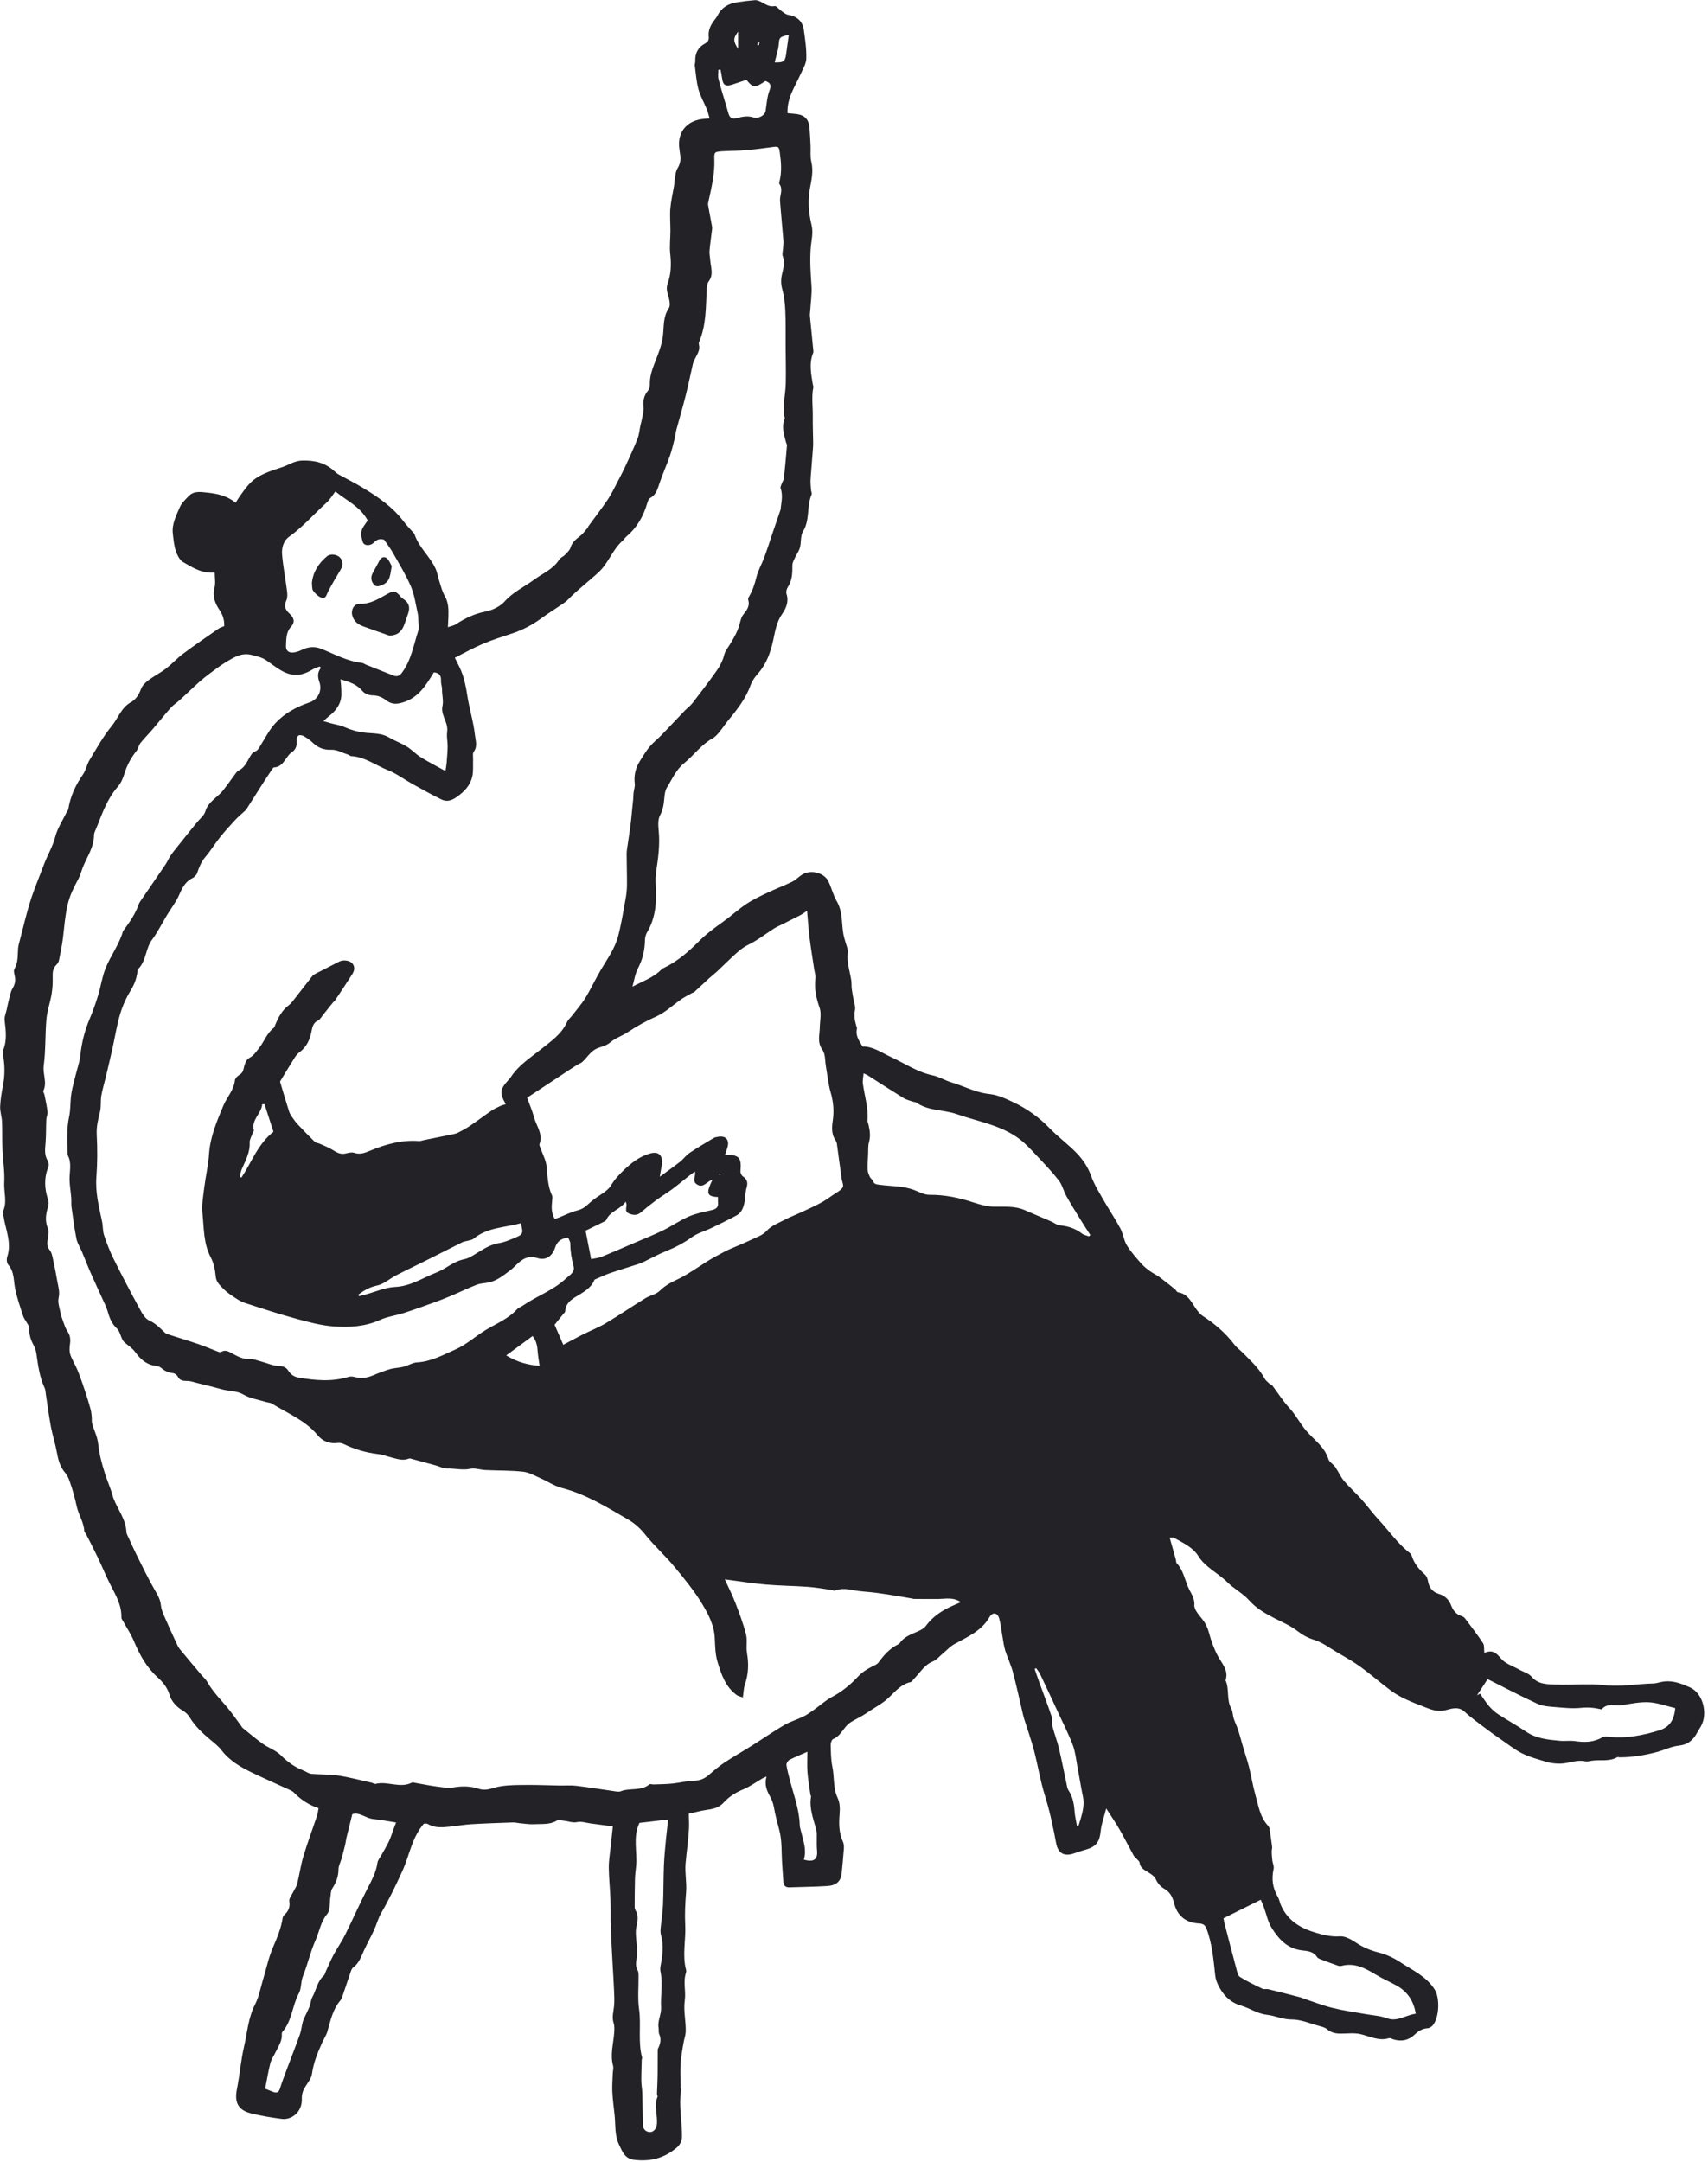 <?xml version="1.0" encoding="UTF-8" standalone="no"?><svg xmlns="http://www.w3.org/2000/svg" xmlns:xlink="http://www.w3.org/1999/xlink" fill="#222227" height="1501.1" preserveAspectRatio="xMidYMid meet" version="1" viewBox="-0.1 -0.1 1186.2 1501.1" width="1186.2" zoomAndPan="magnify"><g id="change1_1"><path d="m438.965,685.141c6.905-3.78,14.609-6.209,20.301-12.052.573-.588,1.408-.954,2.169-1.322,9.255-4.477,16.994-11.369,24.012-18.374,5.246-5.236,10.911-9.351,16.785-13.542,5.446-3.885,10.393-8.49,15.946-12.199,4.602-3.073,9.688-5.47,14.704-7.862,5.627-2.682,11.501-4.849,17.098-7.587,2.541-1.243,4.59-3.451,7.007-4.995,5.72-3.653,15.073-1.494,18.127,4.481,2.284,4.469,3.321,9.617,5.856,13.906,4.304,7.283,3.298,15.384,4.684,23.109.296,1.65.868,3.249,1.274,4.881.652,2.623,2.061,5.351,1.752,7.863-.816,6.63,1.4,12.713,2.397,19.02.312,1.974.134,4.021.366,6.014.27,2.315.751,4.605,1.129,6.908.435,2.648,1.642,5.471,1.106,7.908-.853,3.882-.084,7.324.894,10.894.179.654.62,1.378.478,1.956-1.193,4.848,1.492,8.464,3.915,12.414,7.276-.061,13.133,4.27,19.532,7.218,9.624,4.435,18.456,10.567,29.121,12.815,4.565.962,8.745,3.628,13.265,4.959,8.707,2.564,16.71,7.049,26.082,8,5.874.596,11.708,3.33,17.161,5.939,9.235,4.417,17.47,10.313,24.681,17.777,5.985,6.194,13.097,11.302,19.044,17.528,4.257,4.457,7.694,9.652,9.888,15.753,2.086,5.799,5.448,11.171,8.526,16.573,3.77,6.615,8.071,12.937,11.666,19.64,1.97,3.674,2.393,8.215,4.531,11.75,2.749,4.545,6.401,8.573,9.898,12.621,1.736,2.01,3.894,3.706,6.047,5.291,2.147,1.582,4.634,2.703,6.781,4.285,3.653,2.692,7.173,5.565,10.71,8.411.784.631,1.323,2,2.115,2.122,7.91,1.223,9.843,8.544,14.077,13.509.87,1.02,1.803,2.069,2.913,2.79,8.491,5.515,16.105,11.946,22.241,20.094,1.612,2.141,3.955,3.715,5.849,5.661,5.384,5.532,11.233,10.66,14.938,17.646.757,1.428,2.177,2.529,3.388,3.68.6.57,1.627.751,2.105,1.378,3.911,5.136,7.329,10.717,11.704,15.409,4.47,4.794,7.361,10.626,11.554,15.641,5.382,6.438,12.984,11.315,15.682,20.027.65,2.1,3.349,3.483,4.726,5.46,2.185,3.138,3.696,6.797,6.134,9.695,3.767,4.479,8.211,8.382,12.117,12.754,4.096,4.585,7.682,9.634,11.87,14.127,7.152,7.674,13.1,16.479,21.497,22.994.641.497,1.262,1.245,1.499,2,1.68,5.341,4.959,9.477,9.136,13.109,1.132.984,1.876,2.793,2.133,4.335.768,4.611,3.015,7.744,7.6,9.115,4.136,1.237,6.979,3.881,8.528,7.981,1.304,3.451,3.381,6.227,7.161,7.385.918.281,1.912.894,2.48,1.648,4.254,5.647,8.592,11.248,12.477,17.144,1.048,1.591.628,4.151.957,6.889,5.564-2.576,8.267-.091,11.612,3.914,2.94,3.521,8.181,5.135,12.434,7.541,2.925,1.655,6.661,2.574,8.698,4.962,4.781,5.605,11.177,5.268,17.217,5.512,11.135.449,22.416-.869,33.423.403,11.467,1.325,22.542-.923,33.801-1.152,2.668-.054,5.299-1.173,7.982-1.435,6.309-.616,12.164,1.679,17.638,4.153,9.32,4.211,12.439,18.389,7.661,26.903-.825,1.47-1.8,2.857-2.582,4.348-2.769,5.284-6.541,8.548-12.981,9.202-4.95.502-9.681,2.933-14.574,4.268-8.643,2.359-17.44,3.815-26.433,3.823-.506 0-1.146-.33-1.499-.123-5.617,3.289-11.92,1.577-17.854,2.501-1.503.234-3.117.71-4.53.396-5.92-1.314-11.424,1.511-17.261,1.598-3.678.055-6.995-.392-10.313-1.415-5.473-1.689-11.12-3.151-16.196-5.7-5.252-2.637-9.939-6.414-14.82-9.77-3.473-2.388-6.915-4.831-10.269-7.383-4.983-3.79-10.158-7.395-14.725-11.644-4.3-4.001-9.051-2.291-13.172-1.242-4.937,1.257-8.993.132-13.256-1.561-4.866-1.932-9.803-3.725-14.532-5.952-3.651-1.719-7.26-3.707-10.484-6.116-7.552-5.641-14.641-11.918-22.336-17.345-6.482-4.571-13.649-8.158-20.322-12.475-3.419-2.212-6.771-4.205-10.741-5.418-4.121-1.26-7.875-3.316-11.457-6.109-4.604-3.59-10.21-5.929-15.475-8.631-6.643-3.41-12.969-6.935-18.132-12.746-4.291-4.829-10.476-7.93-15.091-12.529-6.44-6.417-15.115-10.12-20.217-18.291-3.788-6.066-10.753-9.067-16.925-12.561-.606-.343-1.575-.046-2.857-.046.439,1.531.751,2.603,1.054,3.677,1.09,3.865,2.187,7.728,3.258,11.598.222.803.063,1.9.551,2.413,4.452,4.683,5.544,10.976,7.932,16.608,1.695,3.997,4.689,7.301,4.348,12.529-.207,3.175,3.205,6.856,5.571,9.852,2.271,2.877,3.643,5.787,4.605,9.376,1.494,5.569,3.416,11.01,6.239,16.298,2.641,4.948,7.653,9.907,5.266,16.711,2.823,6.24.519,13.491,3.995,19.684,1.111,1.98.968,4.625,1.69,6.872.867,2.696,2.186,5.246,3.056,7.94,1.291,3.997,2.338,8.072,3.526,12.103,1.356,4.601,2.926,9.146,4.088,13.794,1.593,6.374,2.595,12.906,4.389,19.218,2.082,7.33,3.093,15.167,8.585,21.153.548.597,1.059,1.404,1.185,2.18.69,4.221,1.309,8.456,1.824,12.702.131,1.078-.335,2.217-.303,3.322.059,2.06.204,4.126.459,6.171.242,1.942,1.299,4.003.903,5.766-1.56,6.952-.737,13.359,2.918,19.501,1.013,1.703,1.324,3.809,2.116,5.661,4.58,10.712,13.533,16.044,24.1,19.173,5.457,1.616,10.831,2.991,16.856,2.556,3.766-.272,8.15,2.316,11.592,4.615,4.903,3.275,10.022,5.256,15.714,6.711,5.142,1.314,10.244,3.705,14.683,6.648,8.459,5.609,18.068,9.729,23.884,18.957,3.605,5.72,3.267,18.896-1.157,24.684-.837,1.096-2.46,2.143-3.776,2.216-3.686.206-6.494,2.027-8.937,4.362-4.24,4.055-9.05,4.978-14.526,3.459-1.142-.317-2.436-1.192-3.39-.906-7.051,2.112-13.133-1.266-19.634-2.81-4.445-1.056-9.313-.372-13.992-.393-3.457-.016-6.56-.651-9.35-3.045-1.435-1.231-3.587-1.758-5.503-2.272-6.328-1.698-12.707-4.534-19.048-4.486-6.231.048-11.46-2.63-17.178-3.268-6.681-.745-11.94-4.6-18.078-6.387-7.642-2.226-12.703-7.604-16.01-14.656-.911-1.943-1.604-4.105-1.839-6.229-1.226-11.098-2.085-22.211-6.173-32.82-1.398-3.628-4.227-3.181-6.614-3.443-8.195-.901-13.654-5.59-15.703-13.745-.999-3.977-2.605-7.681-6.474-9.935-2.815-1.64-4.96-3.836-6.344-7.019-.783-1.8-2.867-3.212-4.648-4.359-2.824-1.818-6.082-3.01-6.565-7.058-.102-.856-1.115-1.63-1.771-2.388-.768-.888-1.824-1.596-2.373-2.593-3.33-6.038-6.415-12.215-9.852-18.19-2.667-4.636-5.727-9.045-9.193-14.462-1.412,5.576-3.322,10.609-3.841,15.782-.701,6.979-2.9,10.565-9.545,12.571-2.906.877-5.824,1.732-8.679,2.756-6.956,2.494-11.352.283-12.713-6.983-2.111-11.261-4.435-22.412-7.89-33.394-3.177-10.1-4.774-20.687-7.472-30.952-1.969-7.489-4.611-14.8-6.92-22.2-.455-1.458-.78-2.957-1.131-4.445-2.208-9.348-4.203-18.753-6.688-28.026-1.341-5.007-3.687-9.737-5.247-14.697-.954-3.034-1.306-6.262-1.874-9.412-.781-4.337-1.167-8.78-2.359-12.998-1.119-3.962-4.627-4.493-6.626-.977-5.573,9.8-15.361,13.813-24.495,18.89-2.906,1.615-5.252,4.234-7.859,6.388-2.345,1.936-4.415,4.56-7.105,5.653-6.051,2.461-8.928,7.997-13.188,12.18-.722.709-1.301,1.934-2.123,2.115-8.058,1.767-12.228,8.736-18.183,13.303-2.929,2.246-6.177,4.074-9.28,6.093-1.986,1.292-3.923,2.665-5.964,3.864-2.718,1.596-5.582,2.951-8.25,4.622-1.37.858-2.596,2.057-3.633,3.312-2.558,3.095-4.48,6.705-8.585,8.367-.986.399-1.75,2.661-1.712,4.041.139,5.059.142,10.214,1.158,15.134,1.495,7.238.396,14.819,3.739,21.877,1.615,3.41,1.594,7.506,1.26,11.724-.476,6.012-.441,12.463,2.289,18.359.658,1.42.842,3.218.733,4.807-.391,5.713-.99,11.411-1.529,17.114-.522,5.524-3.486,8.561-9.863,8.984-8.765.581-17.566.605-26.348.947-2.777.108-4.102-1.192-4.295-3.823-.308-4.205-.571-8.414-.855-12.621-.524-7.749.014-15.778-1.928-23.153-1.412-5.359-2.859-10.668-3.806-16.148-.422-2.442-1.325-4.912-2.527-7.083-2.335-4.216-4.239-8.432-2.555-14.146-1.612.745-2.336,1.014-2.995,1.395-4.382,2.54-8.542,5.608-13.179,7.526-5.314,2.198-9.897,5.081-13.746,9.298-2.886,3.162-6.659,4.251-10.839,4.828-4.783.661-9.475,1.983-13.239,2.806.06,3.924.294,7.141.12,10.335-.436,8.038-1.645,16.036-2.355,24.034-.608,6.84.893,13.349.355,20.035-.607,7.55-1.011,15.182-.612,22.731.552,10.421-2.172,20.891.577,31.255.167.629.158,1.404-.048,2.018-2.121,6.318.071,12.85-.825,19.094-1.073,7.479.903,14.653.633,21.966-.085,2.313-.944,4.59-1.373,6.898-.513,2.759-1.011,5.525-1.395,8.304-.386,2.792-.817,5.6-.882,8.409-.112,4.811.03,9.628.107,14.441.013.825.448,1.681.323,2.465-1.692,10.613.644,21.139.65,31.714.002,3.292-1.133,5.923-3.593,8.062-8.633,7.505-18.689,9.973-29.877,8.515-6.275-.818-8.021-5.763-10.321-10.613-3.117-6.573-2.299-13.539-3.023-20.357-.571-5.381-1.315-10.755-1.59-16.152-.214-4.209.16-8.449.301-12.674.062-1.853.674-3.837.208-5.534-2.097-7.633.2-15.03.762-22.524.176-2.349.341-4.901-.369-7.071-1.304-3.985-.135-7.657.275-11.505.406-3.812.159-7.709.008-11.561-.219-5.59-.63-11.172-.923-16.759-.467-8.906-1.005-17.81-1.32-26.721-.225-6.358.009-12.733-.224-19.09-.271-7.404-1.082-14.794-1.17-22.196-.055-4.653.763-9.319,1.234-13.975.489-4.834,1.031-9.663,1.577-14.75-5.453-.727-10.568-1.385-15.674-2.098-3.105-.434-5.983-1.541-9.392-.845-2.794.57-5.938-.675-8.94-.992-1.678-.177-3.772-.755-5.007-.022-4.953,2.94-10.385,2.117-15.628,2.433-3.412.206-6.878-.435-10.317-.733-1.489-.129-2.978-.548-4.455-.495-9.711.346-19.426.658-29.124,1.247-5.033.306-10.024,1.246-15.05,1.732-5.08.492-10.168.926-14.901-1.875-.885-.524-2.248-.237-2.726-.274-8.432,9.769-9.973,22.011-14.893,32.777-4.533,9.919-9.201,19.743-14.69,29.19-2.19,3.769-3.281,8.16-5.123,12.153-2.189,4.746-4.785,9.305-6.949,14.062-1.956,4.298-3.432,8.8-7.529,11.76-.864.624-1.303,1.986-1.689,3.095-1.863,5.361-3.617,10.759-5.465,16.124-.438,1.273-.837,2.691-1.684,3.67-5.398,6.244-6.817,14.078-9.039,21.634-.756,2.569-2.366,4.878-3.484,7.352-3.185,7.052-6.103,14.126-7.188,21.953-.433,3.128-2.837,6.056-4.618,8.904-1.654,2.645-2.528,5.088-2.418,8.474.298,9.202-7.201,14.752-13.905,13.886-7.202-.93-14.418-2.112-21.455-3.875-8.963-2.245-11.533-7.681-9.714-16.788,1.954-9.781,2.716-19.817,4.949-29.522,2.265-9.842,2.899-20.079,7.692-29.399,2.672-5.195,3.703-11.239,5.426-16.915,2.343-7.72,3.954-15.755,7.164-23.092,2.838-6.487,5.448-12.871,6.524-19.868.122-.793.595-1.693,1.191-2.224,2.868-2.556,4.075-5.328,3.433-9.44-.32-2.053,1.816-4.504,2.886-6.753.852-1.791,2.137-3.46,2.596-5.338,1.555-6.352,2.432-12.891,4.302-19.139,2.81-9.394,6.271-18.592,9.376-27.9.572-1.715.769-3.556,1.173-5.502-6.921-2.248-12.416-6.027-17.203-10.915-.692-.706-1.646-1.213-2.561-1.634-8.728-4.018-17.536-7.869-26.198-12.026-8.094-3.884-15.806-8.308-21.461-15.686-2.119-2.764-4.998-4.989-7.706-7.25-5.441-4.543-10.591-9.286-14.308-15.454-1.073-1.78-2.708-3.473-4.488-4.525-4.591-2.713-8.16-6.364-9.656-11.369-1.496-5.005-4.679-8.788-8.22-11.992-7.75-7.015-12.51-15.695-16.454-25.136-1.993-4.772-4.934-9.146-7.431-13.709-.477-.873-1.287-1.795-1.262-2.675.243-8.342-3.707-15.197-7.368-22.26-3.331-6.428-6.018-13.187-9.141-19.728-2.606-5.457-5.425-10.812-8.169-16.202-.306-.601-1.036-1.123-1.066-1.708-.319-6.272-4.07-11.559-5.291-17.298-1.275-5.992-2.876-11.777-4.918-17.486-.729-2.039-1.663-4.164-3.054-5.775-3.595-4.165-4.888-9.052-5.82-14.307-1.055-5.954-2.999-11.748-4.118-17.694-1.402-7.455-2.352-14.995-3.512-22.495-.233-1.507-.227-3.149-.854-4.482-3.592-7.636-4.569-15.856-5.772-24.052-.29-1.976-1.002-3.986-1.95-5.749-1.979-3.682-3.199-7.41-2.889-11.687.089-1.224-1.08-2.564-1.749-3.81-.853-1.59-2.086-3.041-2.626-4.722-1.973-6.141-4.126-12.269-5.445-18.563-1.216-5.799-.45-11.998-4.855-17-1.019-1.157-1.243-3.813-.714-5.407,3.334-10.033-1.26-19.234-2.646-28.762-.121-.831-.733-1.849-.437-2.442,3.342-6.706.631-13.741,1.028-20.586.429-7.408-.907-14.905-1.22-22.374-.276-6.589-.054-13.199-.34-19.788-.152-3.502-1.418-6.998-1.28-10.461.193-4.849,1.021-9.703,1.949-14.484,1.312-6.762,1.365-13.477.23-20.242-.223-1.327-.739-2.907-.265-4,3.017-6.966,2.03-14.014,1.188-21.191-.29-2.47.979-5.121,1.53-7.691.349-1.63.606-3.284,1.044-4.89.876-3.217,1.292-6.735,2.931-9.521,1.703-2.894,2.274-5.473,1.536-8.636-.375-1.608-.918-3.742-.208-4.939,2.688-4.529,2.113-9.451,2.536-14.286.174-1.987.77-3.947,1.281-5.891,2.398-9.116,4.498-18.328,7.352-27.301,2.706-8.507,6.242-16.748,9.363-25.125,2.39-6.415,6.029-12.221,7.776-19.04,1.562-6.095,5.288-11.637,8.074-17.415.294-.609.906-1.136,1.003-1.758,1.396-9.013,5.13-16.959,10.334-24.409,1.979-2.833,2.524-6.635,4.337-9.623,4.88-8.043,9.439-16.421,15.381-23.632,4.539-5.508,6.667-12.924,13.517-16.716,3.39-1.877,5.513-5.247,6.937-9.15.854-2.342,3.021-4.478,5.098-6.043,3.867-2.913,8.287-5.097,12.128-8.039,4.15-3.179,7.686-7.168,11.872-10.291,8.114-6.052,16.479-11.769,24.789-17.556,1.083-.754,2.454-1.096,3.925-1.728.134-3.934-.886-7.569-3.119-10.901-3.187-4.753-5.264-9.579-3.666-15.676.868-3.312.155-7.039.155-10.623-8.839.798-15.41-3.48-21.911-7.238-2.441-1.411-4.159-4.918-5.122-7.828-1.26-3.808-1.583-7.956-2.062-11.986-.777-6.554,2.299-12.272,4.699-17.971,1.303-3.094,4.017-5.707,6.454-8.185,3.529-3.588,8.25-2.774,12.558-2.326,6.929.72,13.771,2.064,19.915,7.052,1.114-1.75,1.995-3.307,3.044-4.741,1.956-2.675,3.849-5.423,6.054-7.885,6.278-7.012,15.111-9.327,23.542-12.19,4.404-1.496,8.204-4.279,13.299-4.464,8.685-.315,16.315,1.429,22.747,7.466.853.8,1.782,1.572,2.798,2.137,5.49,3.051,11.134,5.84,16.51,9.077,10.751,6.474,21.1,13.482,28.778,23.731,1.723,2.3,3.767,4.358,5.648,6.541.662.768,1.568,1.479,1.868,2.38,3.007,9.032,10.643,15.201,14.53,23.642,1.252,2.72,1.647,5.823,2.592,8.698,1.145,3.487,2,7.183,3.805,10.312,2.637,4.571,2.698,9.346,2.561,14.27-.061,2.177-.207,4.351-.36,7.447,2.309-.813,4.131-1.088,5.526-2.008,6.384-4.21,13.004-7.371,20.708-8.874,4.729-.922,10.042-3.456,13.172-6.974,5.847-6.573,13.588-10.053,20.365-15.049,6.045-4.456,13.341-7.296,17.583-14.081.841-1.346,2.743-1.981,3.901-3.188,1.478-1.541,3.319-3.142,3.896-5.052,1.134-3.753,3.738-5.833,6.612-8.042,2.051-1.576,3.595-3.814,5.339-5.78.212-.239.2-.666.393-.932,4.512-6.193,9.198-12.267,13.501-18.601,2.452-3.609,4.335-7.613,6.382-11.488,1.981-3.748,3.957-7.506,5.735-11.352,2.97-6.426,5.967-12.852,8.572-19.429,1.158-2.924,1.375-6.219,2.05-9.339.354-1.636.864-3.242,1.144-4.888.446-2.618,1.309-5.324,1.006-7.875-.516-4.331.306-7.936,3.099-11.295.857-1.031,1.326-2.735,1.276-4.106-.19-5.183,1.348-9.833,3.169-14.624,2.376-6.25,5.076-12.328,5.912-19.275.767-6.376-.012-13.236,4.11-19.277,1.387-2.033.291-6.258-.597-9.202-.828-2.745-1.187-5.199-.234-7.858,2.382-6.642,2.604-13.382,1.813-20.394-.599-5.313.096-10.766.111-16.157.015-5.188-.478-10.407-.059-15.556.432-5.302,1.718-10.533,2.58-15.804.241-1.47.186-2.993.474-4.451.513-2.599.596-5.537,1.932-7.658,1.882-2.986,2.35-5.888,1.889-9.173-.26-1.851-.554-3.7-.731-5.56-.968-10.12,4.796-17.596,14.93-19.332,1.815-.311,3.669-.395,6.189-.654-.682-2.279-1.128-4.36-1.92-6.299-1.908-4.672-4.527-9.129-5.835-13.95-1.441-5.314-1.776-10.933-2.497-16.431-.128-.977.354-2.022.309-3.025-.243-5.422,1.941-9.629,6.647-12.176,2.173-1.176,2.954-2.492,2.699-4.804-.499-4.522,1.373-8.255,4.067-11.695.728-.929,1.489-1.871,2.006-2.92,2.711-5.506,7.349-8.269,13.178-9.204,4.271-.685,8.576-1.216,12.885-1.565,1.265-.102,2.682.481,3.885,1.053,3.117,1.482,5.764,3.891,9.816,3.066,1.166-.237,2.794,2.097,4.295,3.126,1.595,1.094,3.194,2.655,4.962,2.936,5.905.939,10.053,4.269,10.905,10.243.95,6.66,1.945,13.411,1.777,20.094-.091,3.648-2.392,7.307-3.969,10.839-3.875,8.681-9.647,16.706-9.053,27.147,2.097.193,4.206.323,6.297.592,5.593.719,8.464,3.754,8.921,9.498.321,4.038.551,8.084.744,12.13.184,3.851-.358,7.859.534,11.527,1.553,6.384.158,12.374-.969,18.502-1.559,8.473-.906,17.075,1.096,25.21,1.407,5.716-.126,10.79-.538,16.069-.686,8.791-.097,17.448.522,26.188.4,5.648-.523,11.39-.857,17.09-.078,1.333-.35,2.682-.228,3.995.726,7.854,1.546,15.7,2.316,23.55.065.663.193,1.42-.044,1.996-3.055,7.433-1.387,14.888-.188,22.344.08.497.434,1.022.339,1.465-1.433,6.653-.349,13.361-.434,20.038-.079,6.183.175,12.37.255,18.556.017,1.342-.043,2.689-.142,4.028-.358,4.863-.748,9.723-1.126,14.584-.197,2.529-.5,5.056-.556,7.588-.047,2.136.162,4.281.321,6.417.088,1.177.792,2.552.392,3.483-3.5,8.139-.984,17.565-5.929,25.553-1.873,3.025-1.148,7.557-2.151,11.255-.675,2.49-2.381,4.686-3.475,7.082-.75,1.643-1.752,3.405-1.752,5.113 0,5.305-.004,10.466-3.135,15.163-.853,1.28-1.406,3.425-.951,4.793,1.756,5.289-.284,10-2.957,13.807-3.983,5.672-4.871,11.892-6.277,18.314-1.817,8.3-4.609,16.412-10.486,23.062-2.093,2.368-4.125,5.099-5.168,8.026-3.317,9.307-9.186,16.872-15.376,24.307-2.248,2.7-4.123,5.711-6.371,8.412-1.379,1.657-2.923,3.392-4.77,4.404-7.878,4.318-12.954,11.762-19.745,17.241-5.654,4.562-8.279,11.078-11.932,16.915-1.256,2.007-1.547,4.774-1.768,7.239-.378,4.218-.889,8.115-3.018,12.103-1.581,2.96-1.21,7.263-.87,10.889.863,9.195-.302,18.188-1.658,27.221-.471,3.139-.652,6.384-.461,9.55.7,11.598.288,22.924-5.902,33.318-.958,1.609-1.51,3.697-1.544,5.576-.124,6.892-1.553,13.272-4.815,19.483-2.058,3.918-2.658,8.603-3.911,12.943l-.36-.122.222.129Zm62.317,129.94h-1.927c.012.182.023.364.035.546.667-.214,1.334-.428,2.001-.642-.037.032-.073.064-.11.095Zm26.277-786.685c-.632.798-1.264,1.596-1.896,2.394.437.192.874.385,1.311.577.162-1.026.323-2.052.485-3.078.144-.206.288-.412.433-.619-.111.242-.222.484-.332.726Zm-176.417,738.226c-4.474-8.057-4.145-10.247,2.268-17.242.344-.376.728-.732.997-1.158,5.365-8.512,13.783-13.784,21.385-19.856,6.886-5.5,14.179-10.445,17.98-18.881.739-1.641,2.313-2.896,3.446-4.372,3.151-4.108,6.631-8.019,9.32-12.412,3.882-6.342,6.984-13.158,10.782-19.556,4.44-7.481,9.628-14.658,11.863-23.128,2.279-8.635,3.649-17.516,5.249-26.32.57-3.139.881-6.367.902-9.557.047-7.109-.22-14.219-.233-21.329-.004-2.009.388-4.025.671-6.028.66-4.667,1.415-9.322,2.033-13.995.418-3.159.667-6.34.992-9.511.289-2.822.602-5.642.856-8.468.129-1.432.071-2.883.236-4.31.25-2.158,1.104-4.361.849-6.44-.716-5.832.589-11.064,3.715-15.916,2.107-3.269,4.058-6.687,6.538-9.654,2.473-2.958,5.601-5.357,8.298-8.141,5.42-5.596,10.722-11.306,16.117-16.926,1.745-1.818,3.882-3.307,5.406-5.282,5.798-7.511,11.589-15.04,17.024-22.813,2.187-3.127,4.041-6.752,4.95-10.423.745-3.012,2.473-4.997,3.973-7.417,2.716-4.383,5.376-9.032,6.721-13.937.723-2.636,1.173-5.125,2.92-7.261,2.306-2.82,4.377-5.702,3.19-9.704-.174-.587-.078-1.442.241-1.958,2.687-4.341,4.207-9.033,5.429-14.006,1.156-4.705,3.735-9.042,5.425-13.639,2.151-5.852,4.029-11.804,6.037-17.709,1.754-5.156,3.542-10.301,5.273-15.465.21-.628.146-1.344.237-2.016.579-4.28,1.332-8.517-.189-12.829-.35-.993.547-2.467.975-3.683.382-1.086,1.207-2.09,1.32-3.183.794-7.657,1.473-15.327,2.121-22.999.052-.618-.456-1.268-.623-1.923-1.375-5.401-3.308-10.747-.99-16.415.319-.781-.385-1.932-.435-2.921-.119-2.328-.314-4.674-.144-6.989.359-4.891,1.234-9.76,1.348-14.651.195-8.39-.032-16.791-.08-25.187-.048-8.428.133-16.867-.228-25.281-.217-5.047-.784-10.196-2.129-15.04-1.01-3.637-.969-6.904-.153-10.42.949-4.093,2.071-8.141.518-12.459-.573-1.594.104-3.636.203-5.473.096-1.799.381-3.615.239-5.396-.734-9.188-1.676-18.36-2.339-27.553-.278-3.858,2.309-7.82-.408-11.639-.245-.344-.175-1.028-.05-1.502,1.808-6.85,1.242-13.696.265-20.601-.53-3.748-.935-4.181-4.759-3.656-6.364.874-12.743,1.703-19.142,2.247-5.38.457-10.805.368-16.196.731-4.954.334-5.553.573-5.354,5.251.427,10.019-1.871,19.571-3.993,29.191-.217.982-.481,2.047-.318,3.004.836,4.912,1.817,9.799,2.714,14.701.118.646.128,1.337.05,1.99-.597,4.982-1.358,9.948-1.787,14.944-.182,2.124.35,4.303.488,6.461.313,4.927,2.58,9.898-1.024,14.707-1.109,1.48-1.325,3.844-1.426,5.829-.63,12.378-.289,24.882-5.374,36.608-.185.427-.152,1.032-.024,1.5,1.011,3.701-1.097,6.537-2.571,9.559-.572,1.173-1.248,2.346-1.541,3.598-1.729,7.388-3.212,14.837-5.063,22.193-2.03,8.065-4.399,16.045-6.554,24.08-.476,1.775-.566,3.653-1.018,5.437-1.03,4.068-1.939,8.191-3.325,12.141-2.267,6.459-5.035,12.743-7.28,19.209-1.393,4.014-2.272,8.107-6.547,10.34-.974.509-1.575,2.13-1.929,3.36-2.635,9.128-7.077,17.091-14.451,23.275-1.028.862-1.703,2.139-2.717,3.023-7.044,6.145-9.678,15.416-16.773,21.982-6.86,6.348-14.413,11.964-20.935,18.689-1.163,1.199-2.518,2.244-3.902,3.189-4.982,3.401-10.131,6.569-14.999,10.122-6.205,4.529-12.873,8.012-20.161,10.427-6.86,2.273-13.789,4.436-20.426,7.261-6.713,2.857-13.106,6.467-19.327,9.591,1.438,2.947,2.956,5.734,4.185,8.643,2.372,5.61,3.551,11.458,4.463,17.535,1.385,9.234,4.301,18.196,5.339,27.583.449,4.063,1.906,7.665-.864,11.522-.918,1.278-.377,3.624-.45,5.484-.151,3.836.279,7.791-.518,11.483-1.385,6.413-5.601,10.797-11.056,14.567-3.56,2.46-6.804,3.329-10.326,1.613-6.963-3.391-13.726-7.203-20.505-10.96-5.565-3.084-10.757-7.039-16.611-9.355-8.547-3.382-16.154-9.344-25.807-9.845-.611-.032-1.16-.723-1.796-.928-3.971-1.278-8.004-3.638-11.928-3.476-5.54.229-9.454-1.607-13.168-5.206-1.693-1.641-3.719-3.002-5.773-4.178-1.031-.591-2.732-1.007-3.634-.541-.865.446-1.664,2.232-1.49,3.26.579,3.426-.439,6.473-3.024,8.181-4.669,3.085-5.694,10.36-12.583,10.762-.393.023-.842.562-1.112.964-2.249,3.354-4.501,6.707-6.677,10.108-3.815,5.963-7.563,11.97-11.383,17.929-.444.693-1.158,1.22-1.772,1.798-2.062,1.942-4.259,3.756-6.175,5.831-3.558,3.853-7.11,7.73-10.374,11.828-3.548,4.454-6.521,9.381-10.209,13.705-2.858,3.351-4.361,7.114-5.707,11.155-.476,1.429-1.933,2.904-3.322,3.589-5.144,2.537-7.278,7.217-9.38,12.046-.802,1.842-1.841,3.596-2.903,5.308-1.752,2.825-3.678,5.543-5.406,8.382-1.821,2.992-3.449,6.102-5.25,9.107-1.559,2.602-3.059,5.271-4.906,7.663-4.761,6.168-4.04,14.917-9.831,20.605-.592.581-.448,1.927-.616,2.922-.672,3.98-1.935,7.565-4.127,11.153-3.238,5.301-5.941,11.123-7.729,17.066-2.365,7.859-3.581,16.059-5.374,24.094-1.498,6.712-3.098,13.401-4.687,20.093-1.009,4.247-2.331,8.437-3.047,12.731-.61,3.659-.025,7.562-.92,11.118-1.319,5.244-2.539,10.261-2.245,15.853.512,9.749.493,19.591-.241,29.324-.807,10.715,1.776,20.792,3.954,31.026.662,3.112.387,6.481,1.378,9.454,1.87,5.607,4.01,11.179,6.64,16.465,5.789,11.637,11.836,23.152,18.042,34.573,1.669,3.072,3.74,6.869,6.599,8.135,4.6,2.036,7.665,5.37,11.071,8.594.684.647,1.76.938,2.704,1.244,6.888,2.232,13.824,4.323,20.672,6.668,4.45,1.525,8.769,3.429,13.171,5.099.741.281,1.835.61,2.377.279,3.112-1.9,5.568-.087,8.083,1.244,3.551,1.88,6.91,3.823,11.296,3.578,2.764-.154,5.626,1.064,8.412,1.789,4.066,1.059,8.079,2.97,12.162,3.11,3.169.108,5.16.817,6.76,3.3,1.634,2.535,3.748,4.17,6.891,4.725,11.739,2.07,23.412,3.115,35.081-.48,1.344-.414,3.038-.157,4.454.222,4.324,1.155,8.346.478,12.394-1.235,3.855-1.632,7.78-3.17,11.795-4.33,3.031-.875,6.307-.875,9.374-1.655,3.195-.813,6.23-2.864,9.404-3.028,9.822-.509,18.222-5.274,26.754-9.029,7.636-3.361,14.062-9.372,21.325-13.707,7.363-4.394,15.431-7.635,21.377-14.189.983-1.083,2.617-1.551,3.87-2.417,9.751-6.739,21.295-10.645,30.056-18.921,2.471-2.334,6.443-4.231,5.304-8.448-1.41-5.22-2.244-10.411-2.267-15.805-.006-1.378-.965-2.753-1.509-4.192-4.604.655-7.602,2.429-9.076,7.048-1.88,5.892-6.422,9.054-12.181,7.241-6.649-2.093-10.656.707-14.809,4.737-1.457,1.414-2.928,2.844-4.552,4.052-4.44,3.303-8.774,6.862-14.361,8.106-2.774.617-5.771.553-8.373,1.557-6.108,2.359-12.016,5.232-18.051,7.787-3.863,1.636-7.778,3.162-11.724,4.585-6.948,2.505-13.895,5.028-20.925,7.287-5.47,1.758-11.364,2.463-16.541,4.806-10.279,4.651-21.122,5.295-31.863,4.555-8.88-.612-17.725-2.992-26.378-5.351-12.071-3.291-23.98-7.192-35.883-11.065-2.692-.876-5.171-2.562-7.567-4.149-2.514-1.665-5.059-3.42-7.138-5.572-2.349-2.432-4.985-4.573-5.338-8.677-.383-4.452-1.341-9.194-3.403-13.094-5.141-9.724-4.729-20.36-5.794-30.682-.61-5.909.542-12.046,1.273-18.035.937-7.672,2.787-15.263,3.278-22.951.774-12.106,5.439-22.904,9.982-33.798,2.449-5.872,7.226-10.643,7.96-17.401.16-1.476,1.848-3.173,3.275-4.031,2.008-1.208,2.508-2.643,2.969-4.833.52-2.469,1.732-5.786,3.642-6.744,3.179-1.595,4.74-4.198,6.729-6.642,3.688-4.532,5.454-10.446,10.277-14.191.71-.552.961-1.735,1.347-2.658,2.104-5.031,4.616-9.726,9.143-13.12,1.58-1.185,2.813-2.88,4.057-4.459,4.167-5.289,8.239-10.654,12.427-15.927.599-.755,1.588-1.255,2.478-1.714,5.403-2.792,10.836-5.524,16.245-8.305,2.682-1.379,7.221-.809,8.994,1.325,2.081,2.506,1.419,5.166-.118,7.575-3.88,6.082-7.891,12.081-11.88,18.093-.368.555-.998.93-1.425,1.455-2.332,2.87-4.629,5.769-6.958,8.642-1.061,1.309-1.921,3.109-3.308,3.76-3.3,1.548-4.041,4.298-4.614,7.399-1.108,5.996-3.465,11.248-8.668,14.96-1.462,1.043-2.559,2.723-3.545,4.287-3.27,5.19-6.413,10.46-9.698,15.855,1.968,6.557,4.044,13.696,6.29,20.781.497,1.567,1.5,3.01,2.448,4.387,1.14,1.655,2.364,3.279,3.742,4.737,3.831,4.056,7.703,8.079,11.7,11.97.767.746,2.214.749,3.284,1.234,3.051,1.383,6.229,2.581,9.056,4.337,2.826,1.756,5.447,3.33,8.979,2.513,1.948-.451,4.237-1.098,5.965-.493,3.987,1.394,7.427.067,10.826-1.355,10.95-4.581,22.138-7.721,34.177-6.805,1.131.086,2.308-.42,3.463-.653,6.627-1.334,13.258-2.65,19.879-4.018,1.296-.268,2.649-.549,3.806-1.149,2.857-1.482,5.73-2.985,8.39-4.785,5.007-3.39,9.818-7.069,14.814-10.476,1.923-1.311,4.1-2.27,6.218-3.268,1.151-.543,2.423-.831,3.728-1.263Zm-128.293-303.014c-.304-.299-.609-.599-.913-.898-1.516.595-3.163.977-4.528,1.818-11.15,6.875-18.171,4.303-27.974-2.854-6.871-5.016-6.7-4.924-14.798-7.017-6.791-1.756-12.115,1.628-16.954,4.464-4.479,2.625-8.804,5.996-13.06,9.167-7.126,5.309-13.341,11.837-19.975,17.812-1.999,1.801-4.365,3.25-6.135,5.24-4.369,4.911-8.45,10.076-12.724,15.072-2.731,3.191-5.742,6.152-8.346,9.439-1.227,1.549-1.487,3.865-2.715,5.414-3.716,4.685-6.545,9.715-8.304,15.487-1.016,3.331-2.457,6.866-4.71,9.426-7.205,8.187-10.696,18.169-14.598,27.994-.749,1.887-1.913,3.827-1.929,5.75-.069,8.15-4.636,14.627-7.565,21.718-1.137,2.754-1.8,5.738-3.187,8.347-3.057,5.75-5.938,11.282-7.519,17.907-1.844,7.724-2.325,15.408-3.268,23.141-.647,5.306-1.753,10.562-2.815,15.808-.221,1.094-.971,2.222-1.78,3.031-2.388,2.386-2.678,5.171-2.571,8.397.132,4.002-.109,8.08-.766,12.029-.962,5.776-3.046,11.412-3.561,17.205-.957,10.766-.465,21.691-1.886,32.375-.785,5.904,2.554,11.667-.271,17.421-.32.652.603,1.853.795,2.83.773,3.924,1.673,7.839,2.13,11.802.197,1.703-.784,3.507-.864,5.282-.246,5.466-.082,10.96-.528,16.406-.348,4.249-.939,8.323,1.521,12.25.699,1.116.941,3.09.452,4.286-3.11,7.606-2.775,15.114-.212,22.76.494,1.472.476,3.377.006,4.864-1.623,5.138-2.338,10.105-.011,15.299.675,1.507.271,3.595.06,5.38-.388,3.282-1.512,6.367,1.119,9.555,1.499,1.817,1.862,4.679,2.418,7.143,1.027,4.545,1.913,9.126,2.68,13.722.676,4.049,2.067,7.884,1.038,12.316-.708,3.049.581,6.617,1.227,9.905.448,2.281,1.224,4.514,2.028,6.705.813,2.214,1.543,4.551,2.846,6.469,1.865,2.743,2.282,5.48,1.829,8.692-.347,2.458-.588,5.211.173,7.482,1.277,3.814,3.588,7.268,5.099,11.021,2.002,4.972,3.727,10.06,5.43,15.146,1.325,3.956,2.499,7.966,3.608,11.988.442,1.603.587,3.299.754,4.964.163,1.62-.113,3.336.316,4.866,1.313,4.675,3.655,9.198,4.156,13.933.768,7.25,2.58,14.143,4.799,20.988,1.239,3.821,2.775,7.544,4.109,11.335.663,1.885,1.05,3.871,1.77,5.731,2.994,7.737,8.545,14.472,8.938,23.251.065,1.441,1.003,2.867,1.636,4.255,1.747,3.835,3.454,7.693,5.344,11.457,4.148,8.26,8.113,16.633,12.742,24.619,1.99,3.433,3.858,6.567,4.239,10.633.242,2.58,1.31,5.15,2.355,7.575,2.664,6.182,5.5,12.29,8.318,18.404.704,1.527,1.397,3.133,2.448,4.414,5.02,6.117,10.159,12.134,15.259,18.185,1.308,1.552,2.916,2.935,3.885,4.674,4.347,7.802,11.003,13.752,16.333,20.756,2.319,3.047,4.547,6.161,6.82,9.243.497.674.894,1.477,1.526,1.987,4.588,3.702,9.087,7.539,13.889,10.945,3.985,2.827,9.015,4.455,12.38,7.817,4.69,4.686,9.743,8.34,15.85,10.71,1.827.709,3.544,2.103,5.395,2.274,6.158.567,12.429.232,18.518,1.155,7.83,1.187,15.528,3.246,23.277,4.958.984.217,2.043,1.058,2.877.849,8.378-2.098,17.031,3.381,25.322-.94.488-.255,1.311.098,1.971.213,5.106.883,10.189,1.937,15.322,2.613,3.782.498,7.742,1.189,11.419.576,5.993-1,11.83-.972,17.475.929,3.914,1.318,7.244.403,10.885-.685,3.15-.941,6.502-1.386,9.796-1.624,4.528-.327,9.085-.303,13.63-.335,3.544-.025,7.089.078,10.633.151,3.668.075,7.335.206,11.003.269,4.02.07,8.084-.272,12.052.204,9.056,1.086,18.062,2.579,27.096,3.856,1.16.164,2.505.38,3.522-.03,6.421-2.589,14.082.019,19.99-4.819.579-.474,1.943.072,2.938.034,4.339-.166,8.696-.177,13.008-.615,5.193-.529,10.339-1.932,15.521-2.022,4.332-.075,7.359-1.769,10.397-4.457,3.408-3.016,6.975-5.917,10.769-8.418,6.107-4.026,12.501-7.614,18.695-11.512,7.45-4.689,14.683-9.739,22.275-14.18,4.15-2.428,8.917-3.78,13.27-5.896,2.543-1.236,4.878-2.937,7.203-4.576,4.244-2.991,8.131-6.62,12.675-9.022,6.844-3.618,12.763-8.438,17.874-13.931,3.047-3.274,6.361-5.379,10.124-7.275,1.488-.749,3.306-1.382,4.227-2.622,3.826-5.154,7.906-9.935,13.841-12.772.446-.213.897-.563,1.172-.967,3.181-4.68,8.376-6.104,13.126-8.308,1.77-.822,3.704-1.906,4.818-3.419,4.864-6.608,11.379-10.882,18.731-14.113,1.728-.759,3.454-1.521,5.641-2.483-5.338-3.628-10.458-2.264-15.452-2.194-5.83.082-11.664-.019-17.496-.05-.159-.001-.312-.143-.477-.172-3.144-.557-6.284-1.147-9.437-1.651-5.35-.855-10.696-1.75-16.067-2.452-5.283-.69-10.667-.796-15.871-1.836-4.399-.879-8.562-1.276-12.821.33-.521.196-1.28-.314-1.942-.406-5.497-.763-10.976-1.788-16.5-2.19-9.862-.716-19.776-.77-29.623-1.628-9.155-.799-18.25-2.286-28.231-3.582,2.645,5.821,5.249,10.893,7.28,16.185,2.761,7.193,5.506,14.445,7.427,21.886,1.065,4.125-.059,8.774.687,13.032,1.308,7.465,1.075,14.631-1.397,21.829-.907,2.641-.933,5.585-1.46,9.047-1.708-.601-3.068-.775-4.056-1.475-8.013-5.668-10.923-14.545-13.549-23.239-1.584-5.245-1.649-11.019-1.911-16.578-.409-8.674-4.332-16.242-8.5-23.214-5.595-9.361-12.642-17.926-19.636-26.359-6.346-7.652-13.865-14.342-20.068-22.096-3.492-4.365-7.209-7.785-12.025-10.58-14.749-8.558-29.188-17.562-46.003-21.896-5.14-1.325-9.772-4.551-14.721-6.714-3.969-1.735-7.963-4.108-12.125-4.562-8.673-.947-17.468-.744-26.206-1.154-3.538-.166-7.24-1.563-10.547-.872-5.482,1.146-10.735-.362-16.095-.187-2.563.084-5.167-1.415-7.769-2.136-5.954-1.65-11.917-3.268-17.883-4.872-.298-.08-.687.037-.995.16-3.923,1.565-7.674.248-11.436-.688-3.28-.817-6.494-2.109-9.818-2.495-8.475-.984-16.462-3.369-24.113-7.085-1.15-.559-2.651-.801-3.92-.642-5.718.72-10.449-1.143-14.034-5.48-8.471-10.248-20.68-15.018-31.528-21.774-1.238-.771-2.934-.78-4.392-1.228-5.171-1.587-10.811-2.386-15.365-5.042-5.053-2.947-10.494-2.352-15.631-3.833-5.484-1.581-11.056-2.862-16.597-4.244-2.231-.556-4.477-1.411-6.727-1.45-2.865-.049-5.341-.016-6.843-3.118-.508-1.048-1.985-2.139-3.127-2.27-3.26-.374-5.934-1.516-8.418-3.71-1.153-1.018-3.105-1.295-4.75-1.564-5.906-.963-9.962-4.946-13.128-9.284-2.207-3.025-5.045-4.637-7.581-6.908-2.54-2.275-2.678-7.201-5.194-9.541-3.639-3.385-5.155-7.356-6.399-11.763-.412-1.459-.951-2.897-1.576-4.279-3.333-7.373-6.783-14.694-10.05-22.095-2.244-5.085-4.232-10.282-6.381-15.41-1.232-2.94-3.113-5.729-3.725-8.782-1.461-7.285-2.405-14.678-3.419-22.046-.296-2.149-.013-4.371-.191-6.544-.342-4.175-1.1-8.333-1.181-12.508-.11-5.691,1.744-11.499-1.294-16.967-.074-.134-.029-.335-.034-.505-.251-8.8-.832-17.572,1.054-26.337.95-4.418.767-9.073,1.219-13.609.215-2.16.633-4.31,1.109-6.431.661-2.948,1.477-5.861,2.202-8.794,1.129-4.566,2.75-9.082,3.243-13.717.942-8.844,3.065-17.262,6.546-25.439,2.247-5.277,4.143-10.729,5.818-16.218,1.851-6.063,2.71-12.478,5.008-18.345,3.49-8.915,9.557-16.678,12.227-26.027.089-.312.348-.582.55-.855,4.124-5.562,8.062-11.224,10.381-17.846.386-1.103,1.094-2.116,1.763-3.095,5.592-8.19,11.243-16.34,16.795-24.557,1.32-1.954,2.221-4.19,3.525-6.156,1.377-2.075,2.981-4.002,4.53-5.959,2.834-3.58,5.696-7.138,8.556-10.696,1.754-2.182,3.531-4.345,5.292-6.521,2.005-2.477,4.956-4.682,5.781-7.506,1.257-4.3,4.085-6.843,7.087-9.546,1.754-1.578,3.634-3.082,5.089-4.912,3.028-3.809,5.793-7.825,8.708-11.725.605-.81,1.259-1.768,2.118-2.171,4.005-1.878,5.706-5.565,7.698-9.118.877-1.564,2.032-3.555,3.508-4.07,2.496-.87,3.164-2.78,4.326-4.624,3.249-5.158,6.054-10.775,10.142-15.182,6.419-6.919,14.706-11.365,23.698-14.406,5.872-1.986,8.962-8.187,6.888-14.087-1.246-3.544-1.551-6.802,1.108-9.967Zm337.578,168.729c-1.872,1.24-3.043,2.174-4.347,2.852-4.348,2.26-8.744,4.43-13.122,6.631-1.756.883-3.606,1.615-5.257,2.662-5.984,3.796-11.611,8.295-17.938,11.364-4.786,2.321-8.303,5.747-11.998,9.185-3.331,3.099-6.54,6.328-9.865,9.433-1.731,1.616-3.643,3.036-5.394,4.632-3.485,3.178-6.899,6.435-10.387,9.609-.464.423-1.217.511-1.791.834-2.423,1.367-4.937,2.608-7.221,4.181-5.839,4.021-11.114,9.242-17.471,12.027-7.034,3.081-13.522,6.747-19.866,10.934-3.891,2.568-8.611,4.057-12.065,7.059-3.305,2.873-7.454,2.967-10.724,4.972-3.316,2.032-5.608,5.687-8.519,8.453-1.074,1.021-2.661,1.484-3.961,2.288-1.98,1.224-3.922,2.51-5.867,3.791-7.302,4.808-14.598,9.626-21.898,14.437-2.235,1.473-4.477,2.936-6.779,4.445,1.747,4.832,3.658,9.191,4.884,13.735,1.629,6.036,6.288,11.483,3.751,18.443-.321.881.53,2.218.907,3.32,1.367,4.003,3.534,7.912,3.976,12.011.744,6.901.717,13.841,3.77,20.32.511,1.085.214,2.623.078,3.929-.442,4.251-.573,8.428,1.869,12.467,1.026-.366,1.965-.672,2.883-1.035,4.215-1.664,8.313-3.783,12.67-4.869,3.171-.79,5.51-2.294,7.715-4.444,1.187-1.157,2.505-2.185,3.813-3.209,4.103-3.21,9.504-5.629,11.989-9.795,2.497-4.185,5.49-7.353,8.857-10.582,5.169-4.957,10.636-9.221,17.625-11.389,5.956-1.847,9.189.343,9.015,6.595-.023.831-.335,1.65-.479,2.481-.359,2.071-.699,4.146-1.16,6.899,5.126-3.765,9.674-6.945,14.03-10.371,2.358-1.855,4.149-4.481,6.612-6.141,5.452-3.674,11.149-6.987,16.793-10.368.841-.504,1.921-.659,2.915-.848,5.413-1.026,8.228,2.093,6.645,7.36-.499,1.661-1.089,3.296-1.716,5.182,9.807-.22,11.59,1.881,10.765,11.227-.106,1.204.667,3.048,1.632,3.683,3.326,2.187,3.616,4.758,2.505,8.341-.883,2.849-.692,6.014-1.225,8.994-.695,3.887-1.9,7.753-5.598,9.768-5.887,3.208-11.947,6.104-17.994,9.009-4.256,2.044-9.057,3.259-12.816,5.957-5.725,4.109-11.753,7.296-18.26,9.893-5.279,2.107-10.268,4.938-15.403,7.411-1.219.587-2.481,1.109-3.768,1.525-6.612,2.136-13.273,4.124-19.844,6.378-3.394,1.164-6.636,2.773-10.603,4.461-1.49,4.293-5.344,7.245-9.847,10.018-4.557,2.807-10.15,5.242-10.513,11.996-.031.569-.719,1.123-1.145,1.648-2.107,2.598-4.229,5.183-6.237,7.64,2.007,4.623,3.984,9.177,6.055,13.947,4.528-2.398,9.093-4.91,13.743-7.253,5.276-2.658,10.845-4.803,15.902-7.817,9.216-5.495,18.088-11.563,27.229-17.189,3.282-2.02,7.636-2.738,10.235-5.323,3.889-3.866,8.423-6.069,13.176-8.326,3.809-1.809,7.358-4.184,10.96-6.41,3.577-2.21,7.021-4.638,10.624-6.802,3.164-1.901,6.462-3.581,9.713-5.336,1.175-.634,2.364-1.255,3.587-1.788,5.103-2.227,10.281-4.291,15.312-6.668,3.657-1.727,7.91-3.135,10.494-5.966,3.795-4.156,8.718-5.777,13.308-8.199,3.538-1.867,7.326-3.254,10.961-4.944,4.597-2.137,9.234-4.214,13.698-6.606,3.079-1.65,5.93-3.74,8.818-5.728,2.228-1.534,4.984-2.827,6.3-4.968.85-1.383-.48-4.103-.822-6.225-.081-.502-.106-1.013-.173-1.518-1.009-7.539-2.011-15.08-3.051-22.615-.09-.654-.311-1.365-.689-1.893-3.11-4.348-2.911-9.077-2.168-14.093.976-6.583.441-13.066-1.455-19.593-1.677-5.772-2.203-11.877-3.264-17.83-.709-3.977-.32-8.769-2.454-11.735-3.732-5.187-1.917-10.223-1.844-15.408.066-4.66,1.309-9.752-.149-13.883-2.366-6.705-3.726-13.17-2.888-20.222.248-2.088-.532-4.299-.852-6.452-1.083-7.286-2.307-14.553-3.215-21.861-.745-5.995-1.115-12.037-1.711-18.726Zm39.211,112.901c-.198,2.706-.767,5.041-.459,7.253,1.165,8.356,3.847,16.508,3.165,25.116-.089,1.124.521,2.298.783,3.455.898,3.959,1.44,7.844.281,11.948-.718,2.541-.481,5.36-.602,8.058-.167,3.7-.445,7.41-.317,11.103.058,1.686.828,3.409,1.551,4.989.473,1.033,1.742,1.73,2.125,2.772.792,2.154,2.213,2.316,4.281,2.606,7.996,1.121,16.225.706,23.975,3.538,3.616,1.321,7.307,3.514,10.948,3.483,10.619-.093,20.663,2.014,30.654,5.316,4.772,1.577,9.873,2.914,14.84,2.968,7.046.077,14.033-.594,20.729,2.352,6.005,2.642,12.072,5.141,18.094,7.744,2.114.914,4.114,2.604,6.272,2.806,5.715.536,10.803,2.204,15.382,5.72,1.35,1.037,3.269,1.332,4.927,1.967.28-.336.561-.672.841-1.008-2.245-3.498-4.544-6.962-6.721-10.501-3.36-5.462-6.774-10.898-9.898-16.495-1.965-3.521-2.843-7.783-5.267-10.884-4.791-6.128-10.22-11.772-15.571-17.441-3.708-3.928-7.387-8.013-11.67-11.245-12.895-9.73-28.803-12.152-43.584-17.326-9.207-3.223-19.647-2.065-28.077-8.014-.639-.451-1.632-.366-2.418-.648-2.186-.784-4.547-1.31-6.488-2.506-8.475-5.227-16.822-10.66-25.227-16-.543-.345-1.188-.531-2.549-1.124ZM255.27,361.271c-5.357-9.807-14.709-13.738-22.424-20.109-2.074,2.648-3.816,5.641-6.263,7.856-8.652,7.831-16.301,16.733-25.908,23.57-3.871,2.755-5.248,7.71-4.878,12.228.697,8.524,2.365,16.965,3.437,25.465.269,2.13.401,4.622-.442,6.476-1.782,3.92-.877,6.494,2.218,9.277,3.282,2.95,3.771,6.059,1.12,8.925-3.675,3.974-3.354,8.65-3.618,13.289-.187,3.275,1.705,5.068,5.048,4.738,1.964-.194,3.989-.838,5.757-1.735,4.461-2.263,9.069-2.642,13.594-.849,9.248,3.665,18.015,8.65,28.163,9.749,1.119.121,2.153.944,3.249,1.382,6.214,2.483,12.431,4.962,18.658,7.412,2.531.996,4.353.417,6.098-1.944,6.436-8.71,8.087-19.236,11.325-29.144.648-1.982.139-4.362.061-6.555-.066-1.859-.059-3.762-.467-5.559-1.417-6.239-2.216-12.776-4.708-18.573-3.506-8.152-8.23-15.792-12.609-23.552-1.735-3.074-3.942-5.882-6.035-8.961-2.585-.79-4.792-.428-7.059,1.918-2.647,2.739-6.933,2.345-7.76-.384-1.078-3.557-1.857-7.317.61-10.785,1.071-1.506,2.091-3.049,2.834-4.136Zm594.354,970.654c.312,1.615.449,2.607.699,3.571,2.698,10.42,5.369,20.848,8.164,31.242.562,2.09,1.048,4.946,2.551,5.899,4.975,3.153,10.357,5.683,15.684,8.244,1.117.537,2.713-.031,3.998.283,7.468,1.825,14.911,3.755,22.357,5.67.65.167,1.253.507,1.893.72,6.718,2.232,13.336,4.873,20.188,6.57,7.736,1.916,15.675,3.021,23.539,4.403,4.933.867,9.871,1.078,14.76,2.905,6.761,2.527,12.863-2.357,19.675-3.222-1.414-8.836-5.693-15.315-13.22-19.518-4.553-2.542-9.395-4.583-13.852-7.272-7.628-4.601-15.194-8.963-24.655-6.403-.759.206-1.721.023-2.494-.249-3.779-1.325-7.541-2.703-11.275-4.149-1.085-.42-2.479-.873-3.011-1.748-2.385-3.922-6.828-4.274-10.229-4.637-10.425-1.115-16.419-7.836-21.335-15.664-2.69-4.283-3.667-9.636-5.462-14.489-.633-1.711-1.403-3.371-2.102-5.035-8.707,4.334-17.146,8.534-25.871,12.878Zm-665.55,118.332c2.096.845,3.638,1.47,5.182,2.089,2.381.955,4.148.915,5.07-2.12,1.314-4.321,2.945-8.55,4.526-12.786,3.091-8.28,6.336-16.505,9.314-24.825.953-2.662,1.207-5.567,1.899-8.332.32-1.277.868-2.509,1.412-3.716,1.144-2.538,2.491-4.993,3.494-7.583.786-2.029.791-4.426,1.824-6.28,2.756-4.949,3.444-10.992,8.007-15.008.792-.697.979-2.072,1.467-3.124,1.75-3.78,3.339-7.647,5.308-11.309,2.477-4.605,5.544-8.905,7.869-13.579,5.339-10.729,10.17-21.715,15.631-32.379,2.946-5.753,6.065-11.288,6.939-17.856.25-1.876,1.782-3.588,2.753-5.36,1.777-3.244,3.755-6.392,5.309-9.739,1.413-3.043,2.369-6.297,3.538-9.454.384-1.036.803-2.058,1.363-3.486-5.582-.864-10.669-1.889-15.806-2.382-5.279-.506-9.771-5.132-14.602-3.392-1.5,6.042-2.842,11.351-4.123,16.675-.355,1.476-.444,3.016-.804,4.49-.802,3.288-1.658,6.563-2.569,9.823-.673,2.41-2.077,4.785-2.082,7.177-.01,5.084-1.645,9.346-4.391,13.51-1.027,1.558-.907,3.891-1.24,5.882-.665,3.973.031,9.062-2.193,11.702-4.627,5.491-5.451,12.269-8.156,18.32-3.563,7.97-5.429,16.683-8.685,24.813-1.607,4.012-1.023,8.598-2.883,12.043-4.641,8.599-4.705,19.093-11.42,26.735-.303.344-.463.968-.42,1.437.42,4.666-2.213,8.301-4.066,12.194-1.301,2.734-3.148,5.314-3.896,8.185-1.479,5.677-2.366,11.508-3.569,17.634Zm259.892-184.58c-4.745,10.202-1.331,20.136-2.281,29.841-.292,2.985-.711,5.969-.797,8.961-.178,6.22-.191,12.445-.223,18.669-.005.984-.064,2.167.424,2.921,2.482,3.841,1.67,7.756.762,11.804-.428,1.908-.408,3.958-.321,5.932.215,4.858,1.241,9.787.675,14.536-.408,3.422-1.4,6.477.538,9.728.621,1.042.594,2.558.611,3.86.099,7.699-.694,15.514.367,23.073,1.576,11.221-.884,22.627,2.112,33.704.118.438-.25.984-.263,1.484-.124,4.844-.328,9.69-.285,14.533.025,2.823.595,5.639.679,8.465.223,7.562.249,15.129.497,22.69.089,2.699,2.437,4.599,5.04,4.483,2.421-.108,4.259-2.47,4.562-5.046.76-6.46-2.221-13.004.495-19.42.214-.505-.382-1.299-.377-1.957.016-1.999.155-3.996.221-5.995.093-2.835.211-5.671.234-8.508.045-5.442.024-10.884.055-16.326.002-.32.191-.652.339-.956,1.538-3.146,2.263-6.266.71-9.728-.587-1.309-.209-3.021-.462-4.516-.824-4.858,2.019-9.108,1.745-14.173-.44-8.139,1.341-16.387-.368-24.602-.27-1.298-.256-2.74-.009-4.046,1.361-7.197,2.375-14.357.298-21.625-.452-1.581-.339-3.389-.187-5.065.472-5.21,1.364-10.394,1.589-15.61.399-9.261.296-18.544.66-27.808.239-6.066.879-12.118,1.438-18.168.384-4.16.936-8.303,1.531-13.484-7.065.829-13.772,1.617-20.008,2.349Zm719.392-79.669c-6.228-1.473-12.146-3.727-18.171-4.062-6.21-.345-12.558.967-18.781,1.955-4.732.751-10.189-1.77-14.132,2.905-.117.139-.643-.029-.966-.106-4.446-1.059-8.815-1.37-13.485-.881-5.63.59-11.426-.008-17.115-.495-4.324-.37-8.983-.511-12.816-2.249-11.618-5.267-22.907-11.261-34.849-17.235-2.339,3.572-4.866,7.431-7.394,11.291.714-.39,1.427-.781,2.141-1.171,2.081,2.917,3.977,5.992,6.301,8.699,1.833,2.135,4.004,4.11,6.358,5.644,6.303,4.106,12.956,7.689,19.153,11.942,7.196,4.938,15.388,5.644,23.595,6.434,3.481.335,7.071-.272,10.516.218,6.599.939,12.903.917,18.883-2.574,1.053-.615,2.637-.651,3.918-.493,12.317,1.525,24.129-.852,35.802-4.437,7.06-2.168,10.318-7.217,11.04-15.386ZM301.227,466.783c-5.343,8.615-10.265,17.016-20.516,20.526-4.593,1.572-8.431,2.065-12.392-.984-2.869-2.209-5.922-3.584-9.809-3.591-2.309-.004-5.367-1.165-6.777-2.882-3.947-4.81-9.254-6.514-15.368-8.285.218,2.576.53,4.891.578,7.211.048,2.288.192,4.671-.347,6.855-1.229,4.982-4.446,8.696-8.475,11.762-1.016.773-1.914,1.702-3.632,3.248,2.414.686,3.941,1.135,5.477,1.553,3.072.836,6.314,1.285,9.186,2.565,4.526,2.018,9.062,3.29,14.04,3.88,5.572.66,11.434.153,16.659,3.224,4.063,2.388,8.592,3.995,12.603,6.455,3.416,2.095,6.194,5.225,9.601,7.339,5.413,3.361,11.114,6.258,17.212,9.639.368-2.512.695-4.113.821-5.73.298-3.823.646-7.652.695-11.482.04-3.145-.777-6.355-.372-9.425.376-2.852-.031-5.184-1.069-7.824-1.278-3.248-2.917-7.104-2.212-10.199.961-4.218-.296-8.011-.22-11.984.038-1.994-.828-4.015-.726-5.996.18-3.508-1.047-5.552-4.957-5.876Zm181.302,346.646c-1.271.897-2.362,1.596-3.375,2.393-4.228,3.329-8.355,6.789-12.668,10.002-3.463,2.579-7.223,4.757-10.698,7.321-3.674,2.712-7.249,5.574-10.714,8.55-2.759,2.37-5.639,2.041-8.554.763-2.812-1.232-1.55-3.719-1.491-5.821.015-.543-.25-1.094-.564-2.356-3.813,5.616-10.868,6.513-13.415,12.541-.286.677-1.239,1.168-1.985,1.54-4.107,2.049-8.245,4.034-12.501,6.103,1.232,6.279,2.518,12.832,3.872,19.732,2.957-.616,5.19-.752,7.153-1.549,7.455-3.027,14.827-6.258,22.222-9.432,6.806-2.921,13.715-5.633,20.37-8.868,6.185-3.006,11.901-7.023,18.185-9.764,4.873-2.126,10.269-3.126,15.502-4.328,3.015-.692,5.092-1.716,4.711-5.275-.137-1.28-.022-2.586-.022-3.859-6.875-.336-8.032-2.198-5.523-8.327.467-1.141,1.019-2.247,1.673-3.677-4.009,1.003-6.206,6.206-10.87,3.138-3.561-2.343-.49-5.607-1.305-8.828Zm-233.676,85.356c.133.396.267.792.4,1.187,1.491-.383,2.986-.75,4.473-1.152,6.842-1.848,13.626-4.965,20.535-5.271,10.883-.483,19.421-6.425,28.892-10.103,6.532-2.536,11.838-7.791,19.087-9.128,2.254-.416,4.439-1.639,6.457-2.828,5.657-3.334,10.904-7.319,17.73-8.385,3.623-.566,7.136-2.1,10.581-3.49,6.249-2.52,6.48-3.172,4.574-10.311-11.104,3.039-23.191,2.796-32.789,10.737-1.081.895-2.802,1.037-4.244,1.468-1.118.335-2.361.382-3.383.89-8.955,4.457-17.862,9.011-26.806,13.491-6.443,3.226-12.969,6.29-19.368,9.6-4.478,2.316-8.56,6.116-13.264,7.079-5.094,1.042-8.963,3.375-12.877,6.216Zm309.311,392.392c6.931,2.076,9.8-.187,9.16-6.361-.328-3.161-.125-6.376-.183-9.566-.025-1.348.115-2.747-.195-4.033-1.891-7.823-5.236-15.402-3.771-23.767.076-.435-.381-.936-.45-1.426-.716-5.134-1.635-10.255-2.027-15.416-.339-4.46-.07-8.966-.07-14.298-4.825,2.127-8.76,3.662-12.472,5.622-1.063.561-2.2,2.446-2.054,3.56.457,3.491,1.459,6.916,2.341,10.343,2.667,10.373,6.551,20.471,6.888,31.368.051,1.66.638,3.309,1.03,4.951,1.469,6.16,3.872,12.213,1.805,19.022Zm189.684-23.462c.363-.016.725-.031,1.088-.047,1.983-6.624,4.547-13.1,3.032-20.381-1.443-6.939-2.523-13.952-3.846-20.916-.938-4.939-1.404-10.084-3.169-14.723-2.928-7.701-6.702-15.083-10.173-22.574-4.11-8.87-8.244-17.729-12.45-26.554-.727-1.526-1.864-2.858-2.811-4.279-.359.188-.718.376-1.077.564,1.09,3.13,2.146,6.273,3.277,9.388,2.874,7.918,5.912,15.78,8.589,23.764.717,2.139.019,4.725.589,6.947,1.299,5.06,3.248,9.959,4.447,15.037,2.051,8.682,3.718,17.454,5.579,26.181.208.977.429,2.043.974,2.843,3.074,4.516,3.919,9.598,4.308,14.909.242,3.303,1.075,6.562,1.642,9.841ZM518.3,55.357c-3.256,1.084-6.595,2.237-9.959,3.307-4.55,1.446-6.273.36-6.917-4.169-.298-2.095-.733-4.17-1.106-6.254-.498.028-.997.055-1.495.083,0,2.176-.424,4.456.082,6.507,1.361,5.519,3.118,10.94,4.718,16.399.758,2.584,1.495,5.175,2.282,7.75.934,3.056,2.855,3.72,5.914,2.893,3.701-1.001,7.422-1.694,11.389-.425,3.559,1.139,7.947-1.596,8.381-4.376.761-4.877,1.024-9.992,2.783-14.506,1.553-3.984.105-5.208-2.851-6.438-7.431,5.006-8.502,4.953-13.221-.772ZM166.574,817.219c.354.104.707.207,1.061.311,7.046-10.635,11.317-23.242,22.189-31.755-2.021-6.237-4.119-12.711-6.216-19.184-.535.027-1.07.054-1.605.081-.511,6.525-7.705,10.621-5.828,18.069.161.639-.643,1.493-.915,2.276-.716,2.058-2.05,4.164-1.954,6.195.336,7.109-3.105,12.914-5.726,19.053-.648,1.518-.686,3.297-1.005,4.956Zm208.088,131.101c-.521-3.766-1.175-7.07-1.386-10.403-.225-3.555-.863-6.85-3.494-10.302-5.994,4.402-11.735,8.618-18.33,13.462,8,4.865,15.438,6.654,23.211,7.243ZM547.707,24.121c-6.403,1.378-6.637,1.67-7.018,7.073-.094,1.33-.399,2.656-.713,3.958-.64,2.657-1.353,5.296-2.071,8.079,6.186.196,7.225-.622,7.972-5.781.616-4.257,1.172-8.523,1.829-13.329Zm-35.192-2.287c-3.507,4.848-3.508,6.45,0,12.072v-12.072Z"/></g><g id="change1_2"><path d="m270.172,441.217c-3.125-1.096-6.253-2.185-9.375-3.291-2.523-.894-5.027-1.844-7.562-2.703-4.012-1.359-7.373-3.304-8.636-7.8-1.107-3.94,1.085-8.348,5.057-8.209,6.819.239,12.318-2.999,17.755-6.031,5.703-3.18,6.698-3.885,11.048,1.389.423.513,1.008.92,1.58,1.278,3.883,2.43,4.809,5.808,3.308,10.016-1.076,3.018-1.938,6.126-3.21,9.058-1.815,4.184-5.008,6.355-9.966,6.293Z"/></g><g id="change1_3"><path d="m216.511,404.623c.819-7.706,4.748-13.712,10.563-18.494,2.403-1.976,6.814-1.254,8.907.882,2.355,2.404,2.305,5.502.258,8.858-2.962,4.857-5.861,9.766-8.482,14.811-1.096,2.109-1.493,5.262-4.521,4.263-2.277-.751-4.407-2.839-5.868-4.862-.962-1.332-.618-3.606-.858-5.459Z"/></g><g id="change1_4"><path d="m271.947,392.998c-1.08,5.438-.739,10.728-6.519,13.054-2.195.883-4.166,1.793-5.951-.374-1.889-2.294-2.219-4.925-.86-7.597,1.504-2.957,3.233-5.8,4.715-8.768,1.424-2.85,4.034-3.445,5.967-1.002,1.215,1.536,1.962,3.442,2.647,4.686Z"/></g></svg>